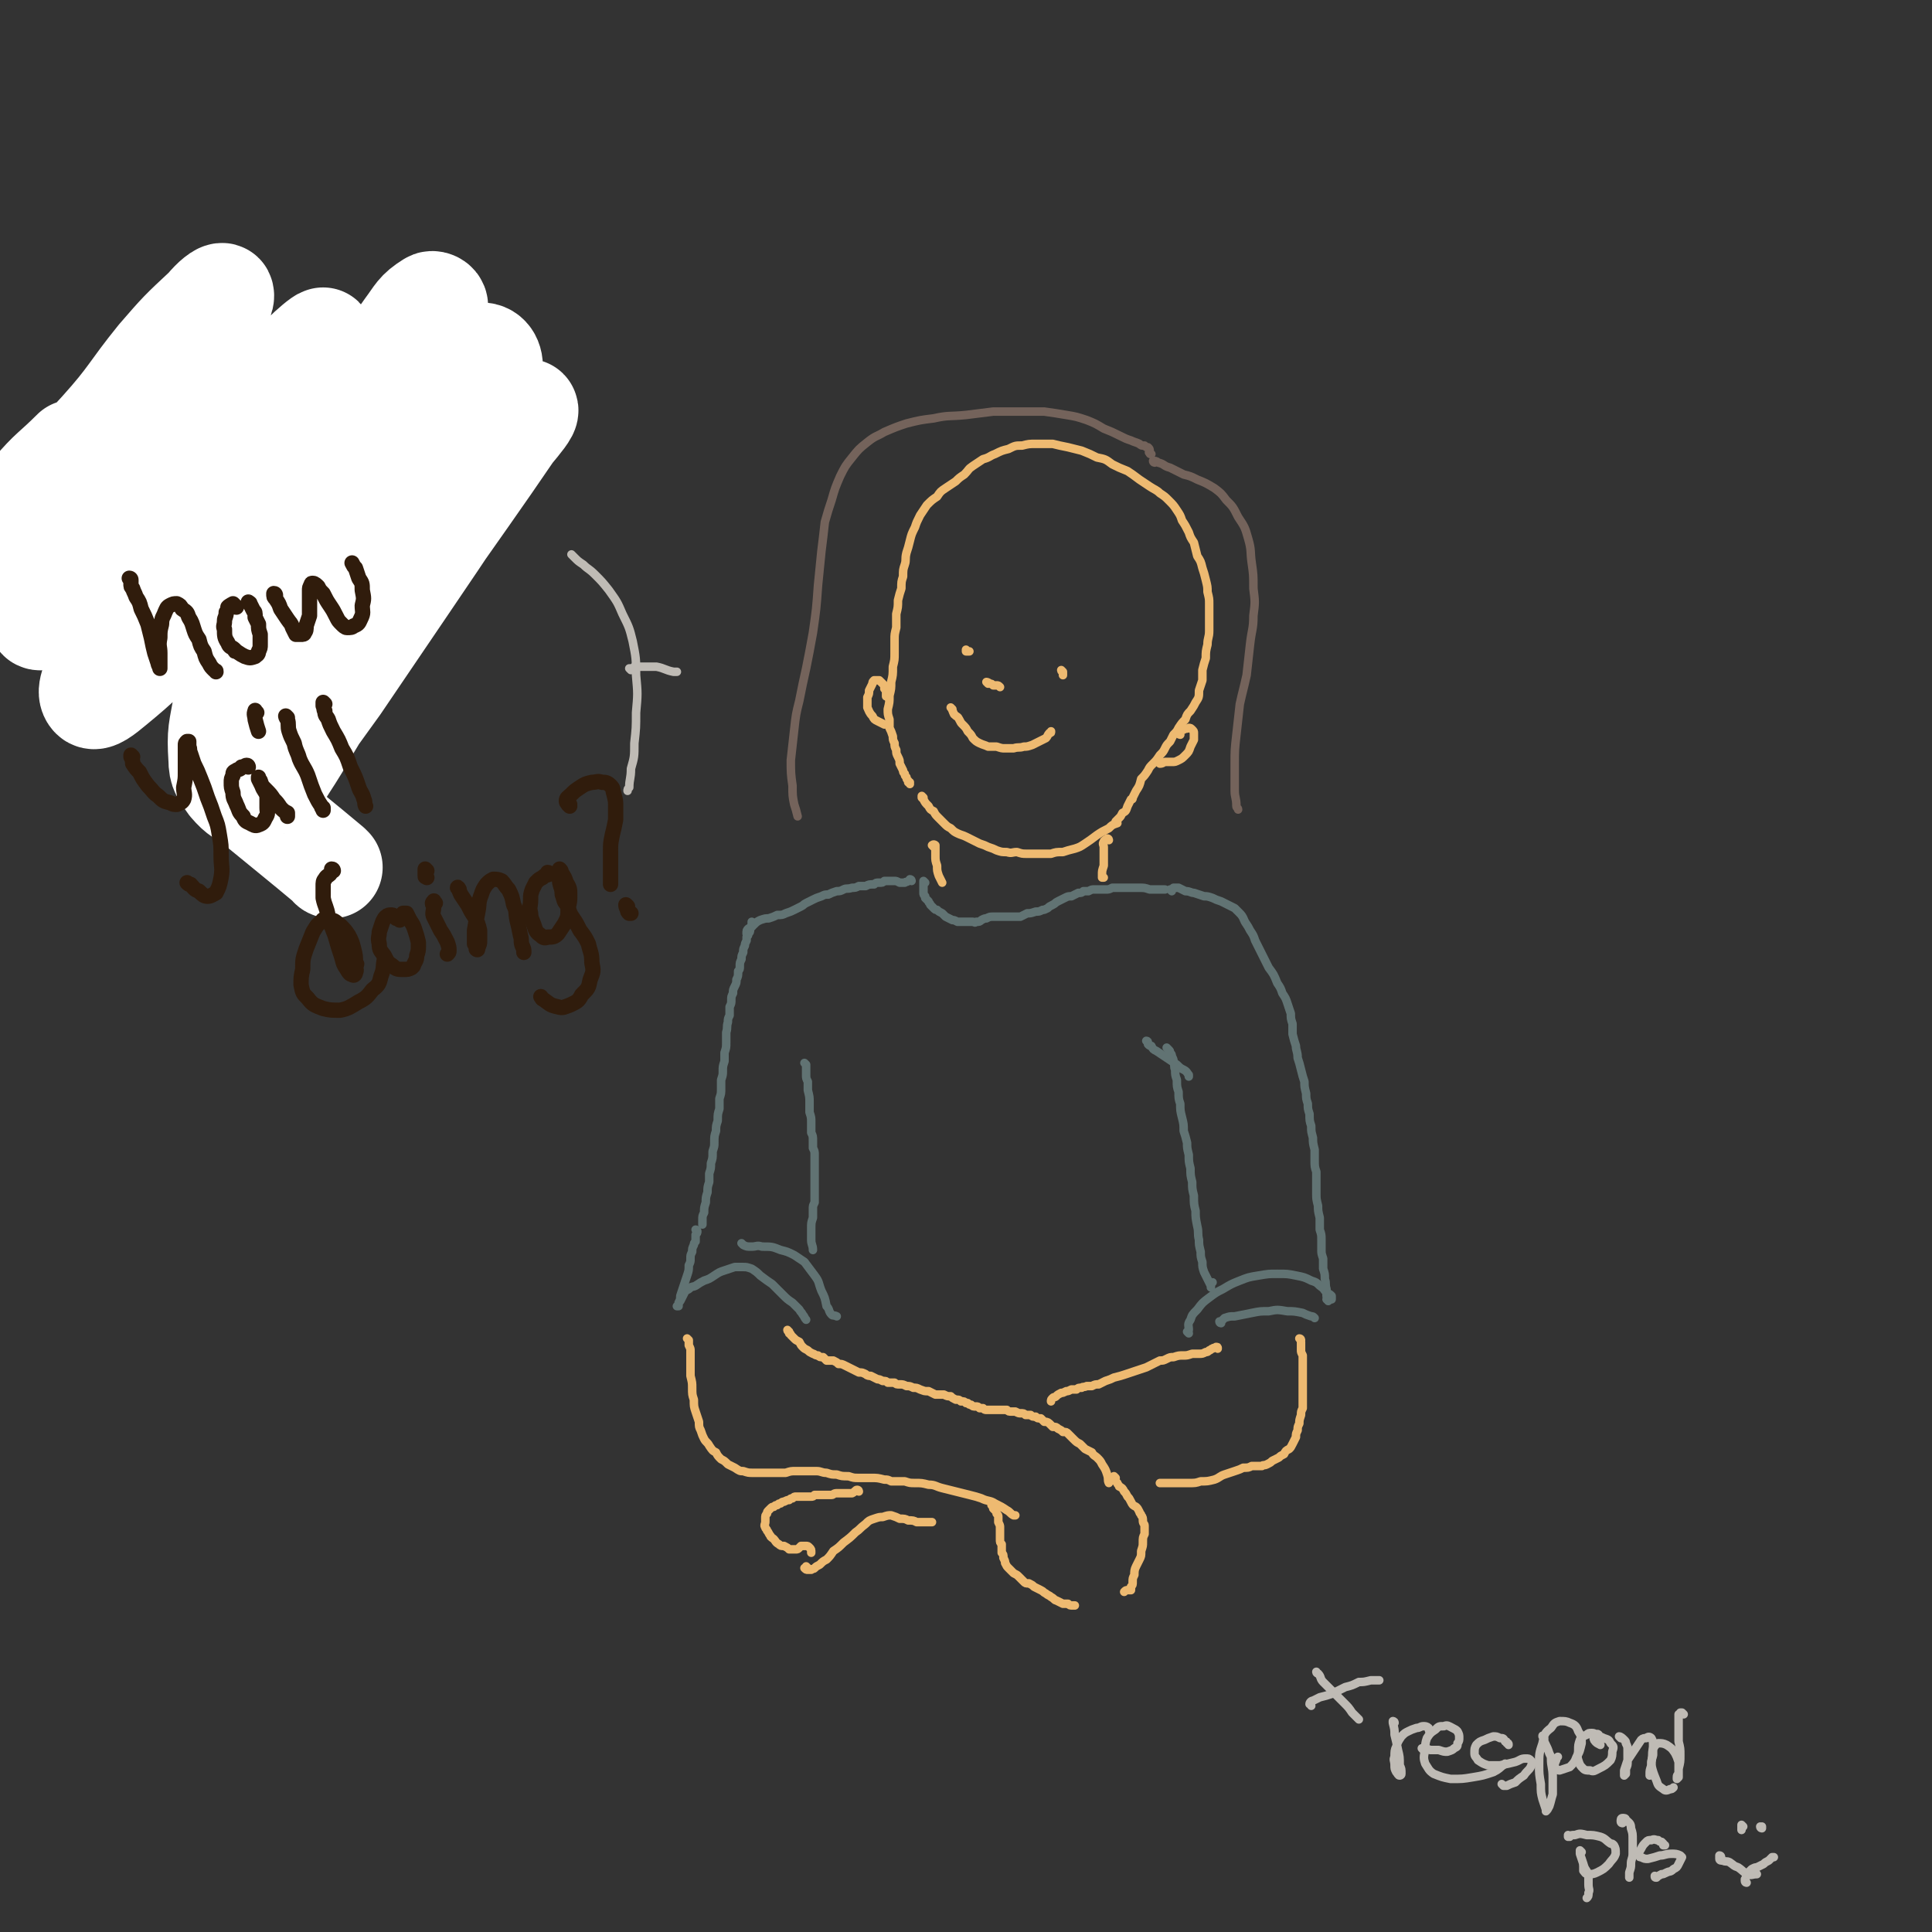 <svg viewBox='0 0 1136 1136' version='1.1' xmlns='http://www.w3.org/2000/svg' xmlns:xlink='http://www.w3.org/1999/xlink'><rect x="0" y="0" width="1136" height="1136" fill="#333333" stroke="none"/><g fill='none' stroke='#617373' stroke-width='5' stroke-linecap='round' stroke-linejoin='round'><path d='M544,519c0,0 -1,-1 -1,-1 0,0 0,1 0,1 0,1 0,1 0,1 0,1 0,1 0,1 0,1 0,1 0,2 0,1 0,1 0,2 0,1 0,1 1,2 0,1 0,1 0,1 1,1 1,1 2,2 0,1 1,1 1,2 1,1 1,1 2,2 1,1 1,1 2,1 1,1 1,1 3,2 1,1 1,1 2,2 2,1 2,1 4,2 1,0 1,0 3,1 2,0 2,0 3,0 2,0 2,0 3,0 1,0 1,0 3,0 1,0 1,1 2,0 2,0 2,0 3,-1 2,-1 2,-1 3,-1 2,-1 2,-1 4,-1 1,0 1,0 3,0 2,0 2,0 4,0 2,0 2,0 4,0 2,0 2,0 5,0 2,-1 2,-1 4,-2 2,0 2,0 5,-1 2,0 2,0 4,-1 1,0 1,0 3,-1 1,-1 1,-1 3,-2 2,-1 1,-1 3,-2 2,-1 2,-1 4,-2 2,-1 2,-1 4,-1 2,-1 2,-1 4,-2 2,0 2,0 3,-1 2,0 2,0 3,0 2,-1 2,-1 3,-1 2,0 2,0 3,0 2,0 2,0 4,0 2,0 2,0 4,-1 2,0 2,0 5,0 3,0 3,0 6,0 2,0 2,0 5,0 3,0 3,0 6,1 3,0 3,0 6,0 2,0 2,0 3,0 '/><path d='M536,518c0,0 0,-1 -1,-1 0,0 0,1 -1,1 -1,1 -1,0 -2,1 -1,0 -1,0 -2,0 -1,0 -1,0 -1,0 -2,-1 -2,-1 -3,-1 -1,0 -1,0 -2,0 -2,0 -2,0 -4,0 -1,1 -1,1 -3,1 -2,0 -2,0 -3,1 -3,0 -3,0 -5,1 -2,0 -2,0 -4,0 -2,1 -2,1 -4,1 -3,1 -3,0 -5,1 -2,1 -2,1 -4,1 -3,1 -3,1 -5,2 -2,0 -2,0 -4,1 -3,1 -3,1 -5,2 -2,1 -2,1 -4,2 -2,1 -1,1 -3,2 -2,1 -2,1 -4,2 -2,1 -2,1 -5,2 -2,1 -2,1 -5,1 -2,1 -2,1 -5,2 -2,0 -2,0 -5,1 -2,1 -2,1 -4,3 -1,1 -1,1 -3,2 -1,1 -1,1 -1,3 '/><path d='M443,543c0,0 -1,-1 -1,-1 0,0 0,0 0,1 0,0 0,0 0,0 0,1 0,1 0,2 -1,1 -1,1 -1,2 0,1 0,1 -1,2 0,1 0,1 -1,2 0,1 0,1 0,2 -1,2 -1,2 -1,3 -1,2 -1,2 -1,4 -1,2 -1,2 -1,4 -1,2 -1,2 -1,4 0,2 0,2 -1,3 0,3 0,3 -1,5 0,2 0,2 -1,4 -1,2 -1,2 -1,4 -1,2 -1,2 -1,4 0,2 0,2 -1,4 0,2 0,2 0,5 -1,2 -1,2 -1,4 -1,3 0,3 -1,6 0,3 0,3 0,6 0,3 0,3 -1,6 0,2 0,2 0,5 -1,3 -1,3 -1,6 0,2 0,2 -1,5 0,2 0,2 0,5 0,3 0,3 -1,6 0,3 0,3 0,6 -1,3 -1,3 -1,7 -1,3 -1,3 -1,6 -1,3 -1,3 -1,7 0,2 0,2 -1,5 0,0 0,0 0,1 0,3 0,3 -1,6 0,3 0,3 -1,6 0,3 0,3 0,5 -1,3 -1,3 -1,6 -1,3 -1,3 -1,6 -1,3 -1,3 -1,6 -1,2 -1,2 -1,4 0,2 0,2 0,3 '/><path d='M410,724c0,0 0,-1 -1,-1 0,0 1,1 1,1 0,1 0,1 -1,2 0,1 0,1 0,1 0,2 0,2 0,3 -1,1 -1,1 -1,2 -1,2 -1,2 -1,4 -1,2 -1,2 -1,4 0,2 0,2 -1,4 0,3 0,3 -1,6 -1,3 -1,3 -2,6 -1,3 -1,3 -2,6 0,2 0,2 -1,4 0,1 0,1 0,1 0,1 -1,1 -1,1 0,0 1,0 1,0 0,-2 0,-2 1,-3 1,-2 1,-2 2,-4 1,-2 1,-2 3,-3 2,-2 2,-1 4,-2 3,-2 3,-2 5,-3 3,-1 3,-1 6,-3 3,-2 3,-2 6,-3 3,-1 3,-1 6,-2 2,0 2,0 5,0 2,0 2,0 5,1 3,2 3,2 5,4 4,3 4,3 7,5 3,3 3,3 6,6 3,3 3,3 6,5 2,2 2,2 4,4 1,2 1,1 2,3 1,1 1,2 2,3 0,0 0,0 0,0 0,0 0,0 0,0 '/><path d='M437,732c0,0 -1,-1 -1,-1 0,0 1,1 1,1 2,1 2,1 5,1 3,0 3,-1 6,0 6,0 6,0 11,2 4,1 4,1 8,3 3,2 3,2 6,4 3,4 3,4 6,8 3,4 2,4 4,9 2,4 2,4 3,9 2,2 1,3 3,5 1,1 1,0 3,1 '/><path d='M689,524c0,0 0,0 -1,-1 0,0 1,0 1,0 0,0 0,0 1,-1 0,0 0,0 1,0 1,0 1,0 2,0 2,1 2,1 4,2 3,0 3,1 5,1 3,1 3,1 6,2 2,0 2,0 5,1 2,1 2,1 5,2 2,1 2,1 4,2 2,1 2,1 4,2 2,2 2,2 3,3 2,2 2,3 3,5 2,3 2,3 3,5 2,3 2,3 3,6 2,4 2,4 4,8 2,4 2,4 4,8 3,4 3,4 5,9 2,3 2,3 3,6 2,3 2,3 3,6 1,3 1,3 2,6 0,3 0,3 1,6 0,3 0,3 0,6 1,4 1,4 2,7 0,3 1,3 1,7 1,3 1,3 2,7 1,4 1,4 2,7 0,3 0,3 1,7 0,3 0,3 1,6 0,3 0,3 1,6 0,4 0,4 1,7 0,4 0,3 1,7 0,3 0,3 1,7 0,3 0,3 0,6 0,4 0,4 1,7 0,3 0,3 0,7 0,3 0,3 0,6 0,3 0,3 1,7 0,3 0,3 1,7 0,4 0,4 0,7 1,3 1,3 1,6 0,3 0,3 0,6 0,2 0,2 1,5 0,3 0,3 0,6 1,3 1,3 1,6 1,3 0,3 1,6 0,2 0,2 0,4 1,1 1,1 1,2 0,1 0,1 0,1 '/><path d='M699,784c0,0 -1,-1 -1,-1 0,0 1,0 1,-1 0,-3 -1,-3 1,-6 1,-3 1,-3 4,-6 3,-4 3,-4 7,-7 4,-3 4,-3 8,-5 5,-3 5,-3 10,-5 5,-2 5,-2 11,-3 6,-1 6,-1 11,-1 6,0 6,0 11,1 5,1 5,1 9,3 3,1 3,1 5,3 3,2 2,2 4,4 2,1 2,1 3,2 0,1 0,1 0,1 0,1 0,1 0,1 -1,0 -1,0 -2,0 -1,0 -1,0 -1,0 '/><path d='M718,778c0,0 -1,0 -1,-1 0,0 0,0 1,0 1,-1 1,-1 2,-2 3,-1 3,-1 6,-1 5,-1 5,-1 10,-2 5,-1 5,-1 10,-1 5,-1 5,-1 11,0 4,0 4,0 9,1 2,1 2,1 5,2 1,0 1,0 2,1 1,0 1,0 0,0 0,0 0,0 0,0 '/><path d='M474,626c0,0 -1,-1 -1,-1 0,0 1,1 1,1 0,1 0,1 0,2 0,2 0,2 0,4 0,2 0,2 1,4 0,3 0,3 0,5 1,4 1,4 1,7 0,3 0,3 0,6 1,3 1,3 1,6 0,3 0,3 0,6 1,2 1,2 1,5 0,2 0,2 0,4 1,2 1,2 1,4 0,3 0,3 0,6 0,2 0,2 0,4 0,2 0,2 0,4 0,2 0,2 0,3 0,2 0,2 0,3 0,1 0,1 0,2 0,1 0,1 0,3 0,1 0,1 0,3 -1,2 -1,2 -1,4 0,3 0,3 0,5 -1,3 -1,3 -1,6 0,4 0,4 0,7 0,3 1,3 1,6 '/><path d='M687,617c0,0 -1,-1 -1,-1 0,0 1,1 1,1 1,1 1,1 1,2 1,1 1,1 1,2 1,2 1,2 1,3 1,3 0,3 1,5 0,3 0,3 1,6 0,4 0,4 1,7 0,4 0,4 1,7 0,4 0,4 1,8 1,4 1,4 1,8 1,3 1,3 2,7 0,3 0,3 1,7 0,4 0,4 1,8 0,4 0,4 1,8 0,4 0,4 1,8 0,5 0,5 1,9 0,4 0,4 1,9 1,4 0,4 1,8 0,3 0,3 1,7 0,3 0,3 1,6 0,3 0,3 1,6 1,2 1,2 2,4 1,2 1,2 2,4 0,0 0,0 0,1 0,0 0,0 0,0 0,-2 0,-2 1,-3 '/><path d='M675,613c0,0 0,-1 -1,-1 0,0 1,1 1,1 0,0 0,1 0,1 1,1 1,1 2,1 1,2 1,2 3,3 3,2 3,2 6,4 3,2 3,2 6,4 2,2 2,2 4,3 2,1 2,2 3,3 0,0 0,0 0,1 '/></g>
<g fill='none' stroke='#EEBA71' stroke-width='5' stroke-linecap='round' stroke-linejoin='round'><path d='M405,788c0,0 -1,-1 -1,-1 0,0 1,1 1,1 0,1 0,1 0,3 1,2 1,2 1,3 0,2 0,2 0,5 0,2 0,2 0,5 0,2 0,2 0,5 1,4 1,4 1,7 0,4 0,4 1,7 0,4 0,4 1,7 1,3 1,3 2,6 0,3 0,3 1,5 1,3 1,3 2,5 1,2 2,2 3,4 2,3 2,3 4,4 1,2 1,2 3,4 2,1 2,1 4,3 2,1 2,1 4,2 3,2 3,2 5,2 3,1 3,1 6,1 3,0 3,0 6,0 3,0 3,0 6,0 4,0 4,0 7,0 3,-1 3,-1 6,-1 3,0 3,0 6,0 3,0 3,0 6,0 3,0 3,1 6,1 3,1 3,1 6,1 3,1 3,1 7,1 3,1 3,1 6,1 4,0 4,0 7,0 4,0 4,0 8,1 2,0 2,0 4,1 1,0 1,0 2,0 2,0 2,0 4,0 1,0 1,0 2,0 3,1 3,1 6,1 4,0 4,0 8,1 4,0 4,1 8,2 4,1 4,1 8,2 4,1 4,1 8,2 4,1 4,1 7,2 4,2 5,1 8,3 4,2 4,2 7,4 2,1 2,2 4,3 0,0 0,0 1,0 '/><path d='M464,783c-1,0 -1,-1 -1,-1 0,0 0,0 0,0 1,1 1,1 1,2 1,0 1,1 1,1 1,1 1,1 2,2 1,1 1,1 3,2 1,2 1,2 2,3 1,1 1,1 3,2 1,1 1,1 3,2 1,0 1,1 3,1 1,1 1,1 3,1 1,1 1,1 2,2 2,0 2,0 4,0 2,1 2,1 3,2 2,0 2,0 4,1 2,1 2,1 4,2 2,1 2,1 4,2 2,0 2,0 4,1 1,1 2,1 3,1 2,1 2,1 4,2 1,0 1,0 3,1 2,0 2,0 3,1 2,0 2,0 4,0 1,1 1,1 3,1 2,0 2,0 4,1 2,0 2,0 4,1 2,0 2,0 4,1 3,1 2,1 5,1 2,1 2,1 4,2 3,0 3,0 5,0 2,1 2,1 4,1 1,1 1,1 3,2 2,0 2,0 3,1 2,0 2,0 3,1 0,0 0,0 1,0 1,1 1,1 2,1 1,1 1,1 3,1 1,0 1,0 2,1 1,0 1,0 2,0 1,1 1,1 2,1 2,0 2,0 3,0 2,0 2,0 3,0 2,0 2,0 3,0 2,0 2,0 3,0 1,1 1,1 3,1 1,0 1,0 2,0 2,1 2,1 3,1 2,0 2,0 3,1 2,0 2,0 3,0 1,1 1,1 3,1 1,1 1,1 3,1 1,1 1,1 2,2 1,0 2,0 3,1 1,1 1,1 2,2 2,0 2,0 3,1 2,1 2,1 3,2 2,0 2,0 3,1 2,2 2,2 3,3 2,2 2,2 4,3 1,1 1,1 3,3 2,1 2,1 4,2 1,2 2,2 3,3 2,2 2,2 3,4 2,3 2,3 3,6 1,3 0,3 1,5 '/><path d='M584,886c0,0 -1,-1 -1,-1 0,0 0,0 1,1 0,0 0,0 0,1 1,1 1,1 1,1 1,1 1,1 1,2 1,1 1,1 1,2 0,1 0,1 0,2 0,1 0,1 0,1 1,2 1,2 1,3 0,2 0,2 0,4 0,1 0,1 0,3 0,2 0,2 1,3 0,3 0,3 0,5 1,1 1,1 1,3 1,2 1,2 1,3 1,2 1,2 2,3 2,2 2,2 3,3 2,1 2,1 3,2 1,1 1,1 3,3 1,1 1,1 3,1 2,1 2,1 3,2 2,1 2,1 4,2 2,1 1,1 3,2 1,1 2,1 3,2 2,1 2,2 3,2 2,1 2,1 4,2 1,0 1,0 3,0 1,1 1,1 3,1 0,0 0,0 1,0 '/><path d='M656,869c0,0 -1,-1 -1,-1 0,0 0,0 0,0 0,1 0,1 0,1 0,0 0,1 0,1 1,1 1,1 2,2 0,1 1,1 1,2 2,1 2,1 3,3 1,1 1,1 2,3 1,1 1,1 2,3 1,2 1,2 3,3 1,1 1,1 2,3 0,1 1,1 1,2 1,1 1,2 1,3 0,2 1,2 1,3 0,3 0,3 0,5 -1,2 -1,2 -1,5 0,2 0,2 -1,5 0,3 0,3 -1,5 -1,2 -1,2 -2,4 -1,2 -1,3 -1,5 -1,2 -1,2 -1,4 0,2 0,2 -1,3 0,1 0,1 0,2 -1,0 -1,0 -1,0 -1,0 -1,0 -1,0 -1,0 -1,0 -2,1 '/><path d='M765,788c0,0 0,-1 -1,-1 0,0 1,1 1,2 0,1 0,1 0,2 0,1 0,1 0,3 0,1 0,1 1,3 0,2 0,2 0,4 0,1 0,1 0,3 0,2 0,2 0,5 0,2 0,2 0,4 0,2 0,2 0,4 0,2 0,2 0,4 0,2 0,2 0,4 0,1 0,1 0,3 -1,2 -1,2 -1,4 -1,3 -1,3 -1,5 -1,2 -1,2 -1,4 -1,2 -1,2 -1,4 -1,2 -1,2 -2,4 -1,2 -1,2 -2,3 -2,1 -2,1 -3,3 -2,1 -2,1 -3,2 -2,1 -2,1 -4,2 -1,1 -1,1 -3,2 -2,1 -2,0 -3,1 -1,0 -1,0 -1,0 -3,0 -3,0 -5,0 -2,1 -2,1 -5,1 -2,1 -2,1 -5,2 -3,1 -3,1 -6,2 -3,1 -3,2 -6,3 -4,1 -4,1 -8,1 -3,1 -3,1 -7,1 -4,0 -4,0 -7,0 -4,0 -4,0 -8,0 -1,0 -1,0 -2,0 '/><path d='M716,793c0,-1 0,-1 -1,-1 0,0 0,0 0,0 -1,1 -1,0 -2,1 -1,0 -1,1 -2,1 -1,1 -1,1 -2,1 -2,1 -2,1 -4,1 -2,0 -2,0 -4,0 -3,1 -3,1 -5,1 -3,0 -3,0 -6,1 -2,0 -2,0 -4,1 -2,1 -2,1 -4,1 -2,1 -2,1 -4,2 -2,1 -2,1 -4,2 -3,1 -3,1 -6,2 -3,1 -3,1 -6,2 -3,1 -3,1 -7,2 -2,1 -2,1 -5,2 -2,1 -2,1 -4,2 -2,0 -2,0 -4,1 -2,0 -2,0 -3,0 -2,1 -2,0 -3,1 -2,0 -2,0 -3,1 -1,0 -1,0 -3,0 -2,1 -2,1 -3,1 -2,1 -2,1 -3,1 -2,1 -2,1 -3,2 -1,1 -1,0 -2,1 -1,1 -1,1 -1,2 '/><path d='M505,877c0,0 0,-1 -1,-1 -1,0 -1,1 -3,2 0,0 0,0 0,0 -2,0 -2,0 -3,0 -1,0 -1,0 -3,0 -2,0 -2,0 -3,0 -2,0 -2,1 -3,1 -2,0 -2,0 -4,0 -2,0 -2,0 -3,0 -2,0 -2,0 -3,0 -1,1 -1,1 -2,1 -2,0 -2,0 -3,0 -2,0 -2,0 -3,0 -1,0 -1,0 -3,0 -1,0 -1,0 -2,1 -1,0 -1,0 -2,1 -1,0 -1,0 -3,1 -1,0 -1,0 -2,1 -1,0 -1,0 -2,1 -1,0 -1,0 -2,1 -1,0 -1,0 -2,1 0,0 0,0 -1,1 -1,1 -1,1 -1,2 -1,1 -1,1 -1,3 0,1 0,1 0,2 0,1 -1,2 0,3 0,1 1,1 1,2 1,1 1,2 2,3 0,1 1,1 2,2 1,1 1,2 3,3 1,1 1,1 3,1 2,1 2,1 3,2 1,0 1,0 2,0 1,0 1,0 2,0 1,0 1,0 2,-1 0,0 0,0 1,-1 2,0 2,0 3,0 1,0 1,0 2,1 1,1 1,1 1,3 '/><path d='M475,922c0,0 -1,-1 -1,-1 0,0 0,0 0,1 0,0 -1,0 -1,0 1,1 1,1 2,1 1,0 1,0 2,0 1,-1 1,0 2,-1 1,-1 1,-1 3,-2 2,-2 2,-2 4,-3 2,-2 2,-2 4,-5 3,-2 3,-2 6,-5 4,-3 4,-3 7,-6 3,-2 2,-2 6,-5 2,-2 2,-2 5,-3 3,-1 3,-1 5,-1 3,-1 3,-1 5,-1 3,1 3,1 5,2 3,0 3,0 5,1 3,0 3,0 5,1 3,0 3,0 6,0 1,0 1,0 3,0 '/><path d='M549,498c0,0 -1,-1 -1,-1 0,0 1,-1 2,0 0,0 0,1 0,1 0,3 0,3 0,5 0,3 0,3 1,6 0,3 0,3 1,6 1,2 1,2 2,4 '/><path d='M652,494c0,0 0,-1 -1,-1 -1,1 -2,1 -2,2 -1,1 0,2 0,3 0,3 0,3 0,5 0,3 0,3 0,6 -1,3 -1,3 -1,5 0,1 0,1 0,2 0,0 0,0 1,0 '/><path d='M543,469c0,0 -1,-1 -1,-1 0,0 0,1 0,1 1,1 1,1 1,1 1,2 1,2 3,4 1,2 1,2 3,3 1,2 1,2 3,4 1,1 1,1 3,3 2,2 2,2 4,3 2,2 2,2 4,3 2,1 3,1 5,2 2,1 2,1 4,2 2,1 2,1 4,2 3,1 3,1 5,2 3,1 3,1 5,2 3,1 3,1 6,1 3,1 3,0 6,0 3,1 3,1 6,1 3,0 3,0 7,0 3,0 3,0 7,0 3,-1 3,-1 7,-1 3,-1 3,-1 7,-2 3,-1 3,-1 6,-3 3,-2 3,-2 7,-5 3,-2 3,-2 7,-4 2,-2 2,-2 5,-3 '/><path d='M535,461c0,0 0,-1 -1,-1 0,0 1,0 1,0 -1,0 -1,-1 -1,-1 -1,-1 -1,-1 -1,-2 -1,-1 -1,-1 -1,-2 -1,-1 -1,-1 -1,-2 -1,-2 -1,-2 -2,-4 0,-2 0,-2 -1,-4 -1,-2 -1,-2 -1,-4 -1,-2 -1,-2 -1,-4 -1,-2 -1,-2 -1,-4 -1,-3 -1,-3 -2,-5 0,-3 0,-2 0,-5 -1,-3 -1,-3 -1,-6 1,-4 1,-4 1,-8 1,-4 1,-4 1,-8 1,-4 1,-4 1,-9 1,-4 1,-4 1,-8 0,-4 0,-4 0,-8 0,-3 0,-3 1,-7 0,-4 0,-4 0,-8 1,-4 1,-4 1,-8 1,-4 1,-4 2,-7 0,-4 0,-4 1,-7 0,-4 0,-4 1,-7 1,-3 0,-3 1,-7 1,-3 1,-3 2,-7 1,-4 1,-4 3,-8 1,-3 1,-3 3,-7 2,-3 2,-3 4,-6 3,-3 3,-3 6,-5 2,-3 2,-3 5,-5 3,-2 3,-2 6,-4 2,-2 2,-2 5,-4 3,-3 2,-3 5,-5 3,-2 3,-2 6,-4 4,-1 4,-2 7,-3 4,-2 4,-2 8,-3 4,-2 4,-2 8,-2 4,-1 4,-1 8,-1 5,0 5,0 10,0 4,1 4,1 9,2 4,1 4,1 8,2 5,2 5,2 9,4 5,1 5,1 9,4 4,2 4,2 9,4 3,2 3,2 7,5 3,2 3,2 6,4 3,2 4,2 6,4 3,2 3,2 5,4 3,3 3,3 5,6 2,3 2,3 3,6 2,3 2,3 4,7 1,3 1,3 3,6 1,4 1,4 2,8 2,3 2,3 3,7 1,3 1,3 2,7 1,4 1,4 1,7 1,4 1,4 1,7 0,4 0,4 0,8 0,4 0,4 0,8 0,4 -1,4 -1,8 -1,4 -1,4 -1,8 -1,3 -1,3 -2,7 0,3 0,3 0,6 -1,3 -1,3 -2,6 0,4 0,4 -2,7 -1,2 -1,2 -3,5 -2,2 -2,2 -3,5 -2,2 -2,2 -4,5 -1,2 -1,2 -3,4 -1,2 -1,2 -2,4 -2,2 -2,2 -3,4 -1,2 -1,2 -3,4 -2,3 -2,3 -4,5 -2,2 -2,2 -3,4 -2,3 -2,3 -4,5 -1,4 -1,4 -3,7 -1,2 -1,2 -2,4 0,1 0,1 -1,1 -1,2 -1,2 -2,4 -1,3 -1,3 -3,4 -1,2 -1,2 -2,3 -1,1 -1,1 -2,2 0,0 0,0 0,0 '/><path d='M694,432c0,0 -1,0 -1,-1 0,0 0,0 1,-1 1,0 1,-1 2,-1 1,-1 1,0 3,-1 1,0 1,0 2,1 1,1 1,1 1,2 0,2 0,2 0,4 -1,2 -1,2 -2,4 -1,3 -1,3 -3,5 -2,2 -2,2 -4,3 -2,1 -2,1 -4,1 -2,0 -2,0 -4,0 -1,0 -1,1 -3,1 '/><path d='M522,410c0,0 -1,-1 -1,-1 0,0 0,1 0,0 0,0 0,0 0,-1 0,-1 0,-1 0,-2 0,-1 0,-1 -1,-1 0,-1 0,-1 0,-2 -1,-1 -1,-1 -2,-2 0,0 0,0 -1,-1 -1,0 -1,0 -2,0 0,0 0,0 -1,0 -1,1 -1,1 -1,2 -1,2 -1,2 -2,4 0,2 0,2 -1,4 0,3 0,3 0,6 1,2 1,3 3,5 1,2 1,2 3,3 2,1 2,1 4,2 '/><path d='M569,383c0,0 -1,-1 -1,-1 0,0 0,0 0,1 0,0 0,0 0,0 1,0 1,0 1,0 1,0 1,0 1,0 '/><path d='M625,395c0,0 -1,-1 -1,-1 0,0 0,1 1,1 0,1 0,1 0,1 0,0 0,0 0,0 0,0 0,0 0,0 0,1 0,1 0,1 '/><path d='M581,402c0,0 -1,-1 -1,-1 0,0 1,0 2,1 1,0 1,0 2,1 1,0 1,0 2,0 1,0 1,0 2,1 0,0 0,0 0,0 '/><path d='M560,417c0,0 -1,-1 -1,-1 1,1 1,2 2,4 2,2 2,1 3,3 1,2 1,2 2,3 2,2 2,2 3,4 2,2 2,2 3,4 2,2 2,2 4,3 2,1 3,1 5,2 2,0 2,0 5,0 3,1 3,1 5,1 3,0 3,0 5,0 3,-1 3,0 6,-1 2,0 2,0 5,-1 2,-1 2,-1 4,-2 2,-1 2,-1 4,-2 1,-1 1,-2 2,-3 1,0 1,0 1,-1 '/></g>
<g fill='none' stroke='#74635B' stroke-width='5' stroke-linecap='round' stroke-linejoin='round'><path d='M679,272c0,0 -1,0 -1,-1 1,0 2,0 3,1 4,1 3,2 7,3 4,2 4,2 8,4 4,1 4,1 8,3 5,2 5,2 10,5 4,3 4,3 7,7 4,4 4,4 7,10 4,6 4,6 6,13 2,7 1,7 2,14 1,7 1,7 1,15 1,8 1,8 0,16 0,8 -1,8 -2,17 -1,9 -1,9 -2,18 -2,9 -2,8 -4,17 -1,9 -1,9 -2,18 -1,9 -1,9 -1,17 0,8 0,8 0,16 0,4 1,4 1,9 0,1 1,1 1,2 '/><path d='M677,267c-1,0 -1,0 -1,-1 -1,0 0,0 0,-1 0,-1 0,-1 -1,-2 -1,0 -1,0 -2,-1 -2,0 -2,0 -3,-1 -2,-1 -3,-1 -5,-2 -3,-1 -3,-1 -7,-3 -4,-2 -4,-2 -9,-4 -5,-3 -5,-3 -10,-5 -6,-2 -6,-2 -12,-3 -6,-1 -6,-1 -13,-2 -7,0 -7,0 -14,0 -8,0 -8,0 -16,0 -8,1 -8,1 -16,2 -10,1 -10,0 -19,2 -8,1 -8,1 -16,3 -6,2 -6,2 -13,5 -5,3 -5,2 -10,6 -5,4 -5,4 -9,9 -4,5 -4,5 -7,11 -3,7 -3,7 -5,14 -2,6 -2,6 -4,13 -1,9 -1,9 -2,17 -1,10 -1,10 -2,20 -1,14 -1,14 -3,28 -2,11 -2,11 -4,21 -2,9 -2,9 -4,19 -2,8 -2,8 -3,17 -1,9 -1,9 -2,18 0,7 0,8 1,15 0,6 0,6 1,11 1,3 1,3 2,7 '/><path d='M68,255c0,0 -1,0 -1,-1 0,0 1,1 1,1 0,0 0,0 0,0 0,1 0,1 0,1 1,3 1,2 2,5 1,4 1,4 3,8 2,5 2,5 3,11 2,5 2,5 3,10 1,5 1,5 2,9 1,3 0,3 1,6 0,0 1,0 1,0 '/><path d='M79,278c0,0 0,0 -1,-1 0,0 1,1 1,1 0,-1 -1,-1 0,-2 0,-2 0,-2 1,-3 0,-1 0,-2 1,-2 2,-1 2,-1 4,-2 2,0 2,0 4,1 3,2 3,2 5,5 2,3 2,3 3,6 1,3 1,3 2,7 1,3 1,3 2,6 0,1 0,1 1,3 0,1 0,1 0,1 '/><path d='M107,271c0,0 -1,-1 -1,-1 0,0 0,0 0,1 0,0 0,0 0,1 0,2 1,2 1,4 1,3 1,3 2,6 1,4 1,4 3,8 0,2 0,2 1,4 0,1 0,1 1,1 '/><path d='M106,270c0,0 -1,0 -1,-1 0,0 1,1 1,1 -1,-2 -1,-3 -2,-5 0,-2 0,-2 0,-4 0,-1 -1,-1 0,-3 0,0 0,0 1,-1 0,0 1,0 1,0 '/><path d='M121,350c0,0 -1,-1 -1,-1 0,0 0,1 0,3 2,3 2,3 3,7 2,4 2,4 4,8 2,4 2,4 3,8 2,4 2,5 3,9 1,3 1,3 1,6 1,2 1,2 0,3 0,0 0,0 -1,0 '/><path d='M116,334c0,0 -1,0 -1,-1 0,0 1,-1 1,-1 2,-2 2,-2 4,-4 2,-1 2,-2 4,-2 3,-1 3,-1 6,0 4,1 4,1 6,4 3,3 3,3 5,6 1,3 1,4 1,7 0,4 -1,4 -2,7 -1,3 -2,3 -4,5 -2,2 -2,2 -5,3 -2,1 -2,1 -4,0 0,0 0,0 0,-1 '/><path d='M150,361c0,0 -1,-2 -1,-1 0,0 0,1 0,2 0,3 -1,3 0,7 0,4 0,4 0,7 1,3 1,3 3,5 0,2 0,2 1,3 0,0 1,0 1,0 '/><path d='M148,347c0,0 -1,-1 -1,-1 0,0 1,1 1,1 -1,0 -1,-1 -1,-1 0,0 -1,0 -1,0 1,0 1,0 1,0 1,0 1,0 2,1 '/><path d='M175,356c0,0 0,0 -1,-1 0,0 1,-1 0,-1 0,-1 -1,-1 -1,-2 -1,-1 -1,-1 -2,-2 -1,-1 0,-1 -1,-2 -1,-1 -1,-2 -2,-2 -1,0 -1,0 -2,1 -1,1 -1,1 -1,3 -1,3 -1,3 -1,6 0,4 0,4 1,8 0,3 0,3 2,7 1,3 1,3 3,5 2,3 2,3 5,4 2,1 3,2 5,1 3,0 3,-1 5,-2 '/><path d='M186,343c0,0 -1,-1 -1,-1 -1,0 0,1 0,2 -1,1 -1,1 -2,3 -1,1 -1,1 0,3 0,3 1,3 2,6 1,2 1,2 3,5 0,1 0,1 1,2 1,2 1,2 3,5 1,1 2,1 3,2 1,0 1,1 1,0 1,-1 1,-1 1,-2 0,-2 0,-2 0,-4 0,-3 0,-3 0,-6 0,-2 0,-2 0,-5 0,-2 -1,-2 -1,-3 0,-1 0,-1 1,-1 0,1 0,1 1,2 1,2 1,2 3,4 1,3 1,3 3,6 2,2 2,2 4,5 2,2 2,2 5,3 1,1 1,1 2,1 '/><path d='M217,348c0,-1 -1,-2 -1,-1 1,0 1,1 2,3 2,1 2,1 3,1 2,0 3,0 4,-1 3,-1 3,-1 4,-3 2,-3 2,-3 3,-6 0,-2 0,-2 0,-5 0,-2 0,-3 -2,-4 -1,-2 -1,-2 -3,-2 -3,-1 -3,-1 -5,-1 -2,1 -3,1 -4,3 -2,2 -2,2 -3,5 0,3 0,3 0,6 0,3 1,3 2,5 0,1 0,1 0,2 2,3 2,3 4,6 2,2 2,2 4,4 2,1 3,1 5,0 3,-2 3,-2 5,-5 3,-2 2,-3 4,-5 '/><path d='M237,296c0,0 -1,-1 -1,-1 0,0 1,0 1,0 0,3 -1,3 -1,6 0,3 1,3 2,7 1,5 2,5 4,11 2,7 2,7 5,13 2,6 2,6 5,11 3,4 3,4 5,8 2,1 2,1 3,3 1,0 1,0 1,0 '/><path d='M249,278c0,0 -1,0 -1,-1 0,0 0,1 0,1 0,0 0,0 -1,0 0,-1 0,-1 0,-1 0,0 0,0 0,0 0,0 0,0 0,0 0,0 0,0 1,0 0,0 0,0 0,0 1,-1 1,-1 1,-1 0,0 0,0 0,0 '/><path d='M245,282c0,0 -1,-1 -1,-1 0,0 0,0 0,0 0,0 0,0 1,0 1,0 1,0 2,0 2,0 2,0 5,0 2,0 2,0 5,0 3,0 3,0 6,-1 2,0 2,0 4,-1 1,-1 1,-1 2,-1 0,0 0,0 1,-1 '/><path d='M253,266c0,0 -1,-1 -1,-1 0,0 1,1 1,2 0,1 -1,1 0,2 0,2 0,2 0,5 1,3 1,3 1,7 0,3 0,3 0,7 1,2 0,2 0,5 0,2 0,2 0,4 0,0 0,0 0,1 '/></g>
<g fill='none' stroke='#FFFFFF' stroke-width='60' stroke-linecap='round' stroke-linejoin='round'><path d='M195,510c0,0 -1,0 -1,-1 -12,-10 -12,-10 -23,-19 -11,-9 -11,-9 -22,-18 -7,-5 -8,-4 -14,-11 -4,-6 -6,-7 -6,-15 -1,-16 0,-16 3,-33 5,-22 6,-22 14,-43 9,-25 10,-25 21,-50 12,-24 11,-24 24,-48 12,-23 12,-23 26,-44 10,-18 10,-18 22,-35 6,-8 6,-10 14,-15 1,-1 4,0 4,2 -2,10 -4,11 -8,22 -10,23 -10,23 -21,45 -14,31 -15,30 -29,60 -15,32 -15,32 -29,64 -12,27 -13,27 -23,54 -6,16 -8,17 -9,33 0,5 2,9 6,8 10,-5 12,-9 22,-20 17,-20 17,-21 33,-43 19,-28 19,-28 38,-56 19,-28 19,-28 37,-55 13,-20 13,-20 27,-39 4,-6 9,-12 9,-12 1,1 -4,7 -9,13 -13,19 -13,19 -27,39 -19,27 -19,27 -38,54 -18,27 -19,27 -37,54 -13,20 -13,20 -26,40 -6,10 -8,13 -12,19 -1,2 2,-1 3,-3 8,-13 8,-12 16,-26 14,-23 13,-23 26,-47 17,-31 17,-31 32,-61 19,-36 20,-35 37,-72 8,-16 11,-17 14,-34 1,-5 -2,-10 -7,-9 -14,2 -16,6 -30,16 -25,19 -25,20 -48,42 -28,27 -28,28 -55,56 -25,25 -24,26 -49,50 -16,16 -16,17 -33,31 -6,5 -11,9 -13,7 -3,-3 0,-9 4,-17 9,-19 10,-19 22,-38 16,-26 17,-26 34,-52 19,-27 19,-27 39,-53 14,-19 15,-18 28,-37 5,-7 10,-13 9,-14 -1,0 -7,5 -12,10 -17,16 -18,16 -34,33 -21,22 -21,22 -42,44 -19,21 -18,22 -37,42 -14,15 -13,15 -29,28 -6,5 -11,9 -13,8 -1,-1 3,-6 7,-12 11,-16 12,-15 23,-32 14,-23 13,-24 26,-47 13,-25 13,-25 26,-50 10,-18 11,-18 20,-36 4,-7 7,-12 6,-14 -1,-1 -6,3 -10,8 -15,14 -15,14 -28,29 -17,21 -16,23 -34,43 -19,21 -21,19 -40,40 -11,12 -10,13 -21,26 -3,3 -6,7 -5,6 0,0 3,-4 7,-9 9,-13 8,-14 19,-27 11,-13 12,-12 24,-24 '/></g>
<g fill='none' stroke='#301C0C' stroke-width='9' stroke-linecap='round' stroke-linejoin='round'><path d='M77,341c0,0 0,-1 -1,-1 0,0 1,0 1,1 0,1 0,1 0,2 0,2 0,2 1,3 1,3 1,2 2,5 2,3 2,3 3,7 2,4 2,4 4,9 1,4 1,4 2,8 1,5 1,5 2,9 1,3 1,3 2,6 0,1 1,2 1,3 0,0 0,-2 0,-3 0,-3 0,-3 0,-6 0,-4 -1,-4 0,-9 0,-4 0,-4 1,-8 0,-4 1,-4 2,-7 1,-2 1,-3 3,-4 2,-1 2,-1 4,-1 2,1 2,1 3,3 3,2 3,2 4,5 2,3 2,4 3,7 1,3 1,3 3,6 1,4 1,4 3,7 1,4 1,4 3,7 1,2 1,2 3,4 1,1 1,0 1,1 '/><path d='M139,357c0,0 -1,0 -1,-1 0,0 0,0 -1,-1 0,0 0,0 0,0 -1,1 -1,0 -1,1 -1,0 -1,0 -2,1 0,1 0,2 -1,3 0,3 -1,3 -1,5 0,3 -1,3 0,5 0,4 0,5 2,8 1,3 2,2 4,4 0,1 0,1 1,1 3,2 3,2 5,3 3,1 3,1 6,0 1,-1 2,-1 2,-3 1,-2 1,-2 1,-4 0,-3 0,-3 0,-6 -1,-3 -1,-3 -1,-6 -1,-2 -1,-2 -2,-4 0,-3 0,-3 -1,-4 -1,-2 -1,-2 -2,-4 0,-1 -1,0 -1,-1 '/><path d='M162,350c0,0 0,-1 -1,-1 0,0 0,0 0,0 0,0 0,0 0,0 0,2 0,2 1,3 2,3 2,3 3,6 2,3 2,3 4,6 2,3 2,2 3,5 1,2 1,2 2,4 1,0 2,0 3,0 1,0 2,0 2,-1 1,-1 1,-2 1,-4 1,-3 1,-3 2,-6 0,-4 0,-4 0,-9 0,-2 0,-2 0,-4 0,-1 0,-1 0,-2 0,-1 0,-2 1,-3 0,-1 0,-1 1,-1 1,0 2,1 3,2 1,2 1,2 3,4 2,4 2,4 4,7 2,3 2,3 4,7 1,2 1,2 3,4 1,1 2,2 3,2 2,0 3,0 4,-1 3,-1 3,-2 4,-4 2,-4 1,-4 1,-8 1,-4 1,-4 0,-9 0,-4 0,-4 -2,-7 -1,-3 -1,-3 -2,-6 -1,-1 -1,-1 -2,-3 0,0 0,0 0,0 '/><path d='M78,445c0,0 -1,-1 -1,-1 0,0 0,1 0,1 1,2 1,2 1,4 2,3 2,3 4,5 2,4 2,4 5,8 3,3 3,4 6,6 3,3 3,3 7,4 2,1 2,1 4,1 2,-1 3,-1 4,-3 1,-3 0,-4 0,-7 1,-5 1,-5 1,-9 0,-5 0,-5 0,-9 0,-3 0,-3 0,-7 0,-1 0,-1 1,-2 0,0 0,0 1,0 0,1 0,1 0,3 1,2 0,2 1,4 1,3 1,3 2,6 2,4 2,4 4,9 2,5 2,5 4,11 2,5 2,5 4,11 2,5 2,5 3,11 1,6 1,6 1,12 0,7 1,7 0,13 -1,5 -1,5 -3,9 -2,1 -3,2 -5,2 -2,0 -3,-1 -5,-3 -3,-1 -3,-2 -5,-4 -1,0 -1,0 -2,-1 '/><path d='M146,451c0,0 0,-1 -1,-1 -1,0 -1,1 -3,1 -1,2 -2,1 -3,2 -2,1 -2,1 -2,3 -1,2 -1,2 -1,4 0,3 0,3 1,6 0,4 1,4 2,7 2,4 1,4 4,7 1,3 2,3 4,4 2,1 3,2 5,1 3,-1 3,-2 4,-4 2,-3 1,-3 1,-6 0,-3 0,-3 0,-5 0,-1 0,-1 0,-2 -1,-3 -2,-3 -3,-6 -1,-2 -1,-2 -2,-4 0,-1 0,-1 0,-1 0,1 0,1 1,2 1,3 1,3 3,5 3,3 3,3 5,6 2,2 2,2 4,5 2,2 2,2 4,3 0,1 0,1 0,2 '/><path d='M169,422c0,0 -1,-1 -1,-1 0,0 0,1 1,2 1,3 0,4 1,7 1,3 1,3 3,7 1,5 2,5 3,9 2,5 3,5 5,10 2,6 2,6 4,11 2,4 2,4 4,7 0,1 1,2 1,2 0,1 0,0 0,-1 '/><path d='M191,414c0,0 -1,-1 -1,-1 0,0 0,1 0,2 1,2 0,2 1,3 0,3 1,3 2,5 1,3 1,3 3,7 3,5 3,5 5,10 3,5 3,5 5,11 3,6 3,6 5,12 1,3 2,3 3,7 1,2 0,2 1,4 0,0 0,0 0,0 '/><path d='M151,419c-1,0 -1,-2 -1,-1 -1,2 0,3 0,5 1,4 1,4 2,7 '/><path d='M196,512c0,0 0,-1 -1,-1 0,1 0,2 -1,3 -1,1 -2,1 -3,3 -1,1 -1,2 -1,4 0,3 0,4 0,7 1,5 2,5 3,11 2,6 2,6 4,11 2,7 2,7 4,13 1,4 1,4 3,7 1,2 2,3 3,3 1,1 2,0 2,-1 1,-2 0,-2 0,-5 1,0 1,0 0,-1 0,-4 0,-4 -1,-8 -1,-4 -1,-4 -3,-8 -2,-3 -2,-3 -5,-6 -3,-2 -3,-3 -6,-3 -3,-1 -4,-1 -5,1 -3,2 -3,3 -5,6 -2,5 -2,5 -4,10 -2,6 -2,6 -2,12 -1,4 -1,5 -1,9 1,5 1,5 4,8 3,4 4,4 9,6 4,1 5,1 10,1 5,-1 6,-2 11,-5 4,-2 5,-3 8,-7 4,-3 4,-4 5,-8 2,-5 1,-5 2,-10 '/><path d='M235,541c0,0 0,0 -1,-1 0,0 0,0 -1,0 0,0 0,0 -1,-1 -1,-1 -1,-1 -2,-1 -1,0 -2,0 -3,1 -1,1 -1,1 -2,3 -1,3 -1,3 -2,6 0,3 -1,3 0,7 0,4 1,4 3,7 2,4 2,4 5,6 2,2 3,2 6,2 3,0 3,0 5,-1 1,-1 1,-1 1,-1 1,-3 2,-3 2,-6 1,-3 1,-3 1,-6 0,-1 0,-1 0,-2 -1,-4 -1,-4 -2,-7 -1,-3 -1,-3 -3,-6 -1,-2 -1,-2 -2,-4 -1,0 -1,0 -2,0 0,0 0,0 0,0 '/><path d='M256,531c-1,-1 -1,-2 -1,-1 -1,1 -1,1 0,3 0,3 -1,4 0,6 2,4 2,4 4,8 2,3 2,3 4,7 1,3 1,3 1,5 0,1 0,1 -1,2 '/><path d='M251,512c0,0 -1,-1 -1,-1 0,0 0,1 0,1 0,1 0,1 0,3 0,1 0,0 1,1 '/><path d='M270,523c0,0 -1,-2 -1,-1 1,1 1,2 2,4 2,3 2,3 4,6 2,4 2,4 4,7 2,4 2,4 3,8 0,3 0,3 0,6 0,2 0,2 -1,4 0,1 0,2 -1,1 0,-1 0,-2 -1,-3 0,-4 0,-4 0,-8 1,-6 1,-6 2,-11 1,-5 0,-5 2,-10 1,-3 1,-3 3,-6 2,-2 2,-2 4,-3 2,0 3,0 5,1 2,2 2,3 4,5 2,4 2,4 3,9 2,4 1,4 2,9 1,4 1,4 2,9 1,3 0,3 1,6 1,2 1,2 1,4 0,0 0,0 0,0 '/><path d='M323,514c0,0 0,-1 -1,-1 0,0 1,1 1,1 -2,1 -2,0 -4,2 -2,1 -2,1 -4,3 -1,2 -1,2 -2,4 -1,3 -1,3 -1,6 0,4 -1,4 0,8 0,3 1,4 2,7 1,3 1,4 4,6 1,1 2,2 4,1 3,0 4,0 6,-2 2,-3 2,-3 4,-6 2,-4 2,-4 2,-9 1,-4 1,-4 1,-8 0,-3 0,-4 -2,-7 -1,-3 -1,-3 -3,-6 0,-1 0,-1 -1,-2 0,0 0,1 0,2 -1,1 -1,1 0,3 0,3 0,3 1,6 1,3 0,3 1,5 1,4 1,3 3,6 1,4 1,4 3,7 2,3 2,3 4,7 3,4 3,4 5,8 1,5 2,5 2,11 1,5 1,5 -1,10 -1,5 -1,5 -5,9 -2,4 -3,4 -7,6 -3,1 -4,2 -7,1 -5,-1 -5,-2 -8,-4 -2,-1 -1,-1 -2,-2 '/><path d='M335,474c0,0 0,-1 -1,-1 0,0 1,1 1,0 -1,0 -2,-1 -2,-2 0,-2 1,-2 3,-4 2,-2 2,-2 5,-4 3,-2 3,-2 7,-3 3,0 3,-1 6,0 2,0 3,0 5,2 2,2 1,2 2,5 1,4 1,4 1,7 0,4 0,4 0,8 -1,5 -1,5 -2,9 -1,5 -1,5 -1,10 0,4 0,4 0,8 0,3 0,3 0,6 0,3 0,3 0,5 '/><path d='M369,533c0,0 -1,-1 -1,-1 0,1 0,1 1,3 0,1 0,1 1,2 0,0 0,0 1,0 0,0 0,0 0,0 '/></g>
<g fill='none' stroke='#BFBBB5' stroke-width='5' stroke-linecap='round' stroke-linejoin='round'><path d='M337,327c0,0 -1,-1 -1,-1 0,0 1,1 2,2 2,2 2,2 5,4 3,3 3,2 7,6 4,4 4,4 8,9 5,7 5,7 8,14 4,8 4,8 6,16 2,10 2,10 2,20 1,11 1,11 0,22 0,9 0,9 -1,18 0,8 0,8 -2,15 0,6 -1,6 -1,11 -1,1 -1,1 -1,2 '/><path d='M371,394c0,0 -1,-1 -1,-1 0,0 0,0 0,0 2,0 2,0 3,-1 3,0 3,0 6,0 4,0 4,0 7,0 5,1 5,2 10,3 1,0 1,0 2,0 '/><path d='M771,1003c0,-1 -1,-1 -1,-1 0,-1 1,-2 2,-2 2,-1 2,-1 4,-2 4,-1 4,-1 7,-2 4,-2 4,-2 8,-4 4,-1 4,-1 8,-3 3,0 3,0 7,-1 2,0 2,0 5,0 '/><path d='M775,984c-1,0 -1,-1 -1,-1 0,0 0,1 1,1 2,2 1,3 3,5 3,3 3,3 6,6 3,3 3,3 6,6 3,3 3,3 5,6 2,2 2,2 4,4 '/><path d='M820,1013c0,-1 -1,-1 -1,-1 0,0 0,0 0,0 0,0 0,1 0,1 1,4 1,4 1,7 1,4 1,4 2,9 1,4 1,4 1,9 1,2 1,2 1,5 0,1 -1,1 -1,1 -1,0 -1,-1 -2,-2 -1,-2 -1,-2 -1,-4 0,-3 -1,-3 0,-5 0,-3 0,-4 1,-6 1,-3 1,-3 3,-6 2,-2 2,-2 4,-3 2,-1 2,-1 5,-2 2,0 2,-1 4,-1 1,0 2,0 3,1 0,1 0,1 1,3 '/><path d='M837,1029c0,0 -1,-1 -1,-1 0,0 1,0 1,0 2,1 2,0 4,1 2,0 2,0 5,0 3,1 3,1 5,1 3,-1 3,-1 4,-2 2,-1 2,-1 2,-3 1,-1 1,-2 1,-3 0,-2 0,-2 -1,-4 -1,-1 -1,-1 -3,-2 -2,-1 -3,-2 -5,-1 -3,0 -3,0 -5,2 -3,2 -3,2 -5,5 -1,3 -1,4 -1,7 -1,4 -1,5 0,8 2,3 2,4 5,6 5,2 5,2 10,3 7,0 7,0 13,-1 6,-1 6,-1 12,-3 4,-2 3,-2 7,-5 '/><path d='M887,1026c0,-1 0,-1 -1,-1 0,-1 0,-1 -1,-1 -1,-2 -1,-2 -3,-2 -2,-1 -2,-1 -4,-1 -3,1 -3,1 -5,2 -3,1 -3,1 -5,3 -1,2 -1,2 -1,5 0,2 1,2 2,4 3,2 3,2 6,3 3,0 4,0 7,0 5,-1 5,-1 9,-2 3,-1 3,-2 6,-2 2,0 2,0 3,1 1,1 1,2 0,4 -1,2 -2,2 -4,5 -3,2 -3,2 -5,4 -3,1 -3,1 -5,2 -1,0 -1,0 -2,0 -1,-1 -1,-1 -1,-1 '/><path d='M908,1022c0,-1 -1,-1 -1,-1 0,-1 0,0 0,0 1,1 1,1 1,3 2,4 2,4 3,7 1,2 1,2 1,3 0,5 1,5 1,11 0,3 0,3 0,7 0,2 0,2 0,3 -1,3 -1,4 -2,7 -1,2 -1,2 -2,3 0,0 0,-1 0,-1 -1,-3 -1,-3 -2,-6 -1,-4 -1,-4 -1,-9 -1,-6 -1,-6 -1,-11 0,-7 0,-7 2,-13 1,-5 1,-6 5,-9 2,-3 2,-3 5,-4 3,0 4,0 6,1 3,1 4,2 5,5 2,3 2,4 2,7 -1,4 -1,5 -3,8 -1,3 -2,4 -4,6 -3,1 -3,1 -6,2 -1,0 -2,-1 -3,-2 0,-1 0,-2 1,-4 0,-1 0,-1 1,-2 '/><path d='M940,1021c0,-1 0,-1 -1,-1 0,-1 1,0 1,0 0,0 0,0 0,0 -2,0 -2,-1 -4,-1 -2,0 -2,0 -3,1 -2,1 -3,1 -4,3 -1,3 -1,3 -1,6 0,3 -1,3 0,6 1,3 1,3 3,5 1,1 2,1 4,1 2,1 3,0 5,-1 4,-2 4,-2 7,-5 1,-2 1,-3 1,-5 1,-3 1,-3 -1,-5 -1,-2 -1,-2 -4,-3 -2,-1 -2,-1 -4,-1 -1,0 -1,0 -2,0 0,1 0,2 1,3 1,1 1,1 3,2 '/><path d='M953,1022c0,0 -1,-1 -1,-1 1,0 2,1 3,2 1,1 1,1 1,2 1,2 1,2 1,4 0,3 0,3 0,6 0,3 0,3 -1,5 0,2 0,2 0,3 -1,1 -1,1 -1,1 0,-1 0,-2 0,-3 1,-3 1,-3 2,-6 2,-3 2,-3 4,-6 2,-3 2,-3 4,-6 1,-1 2,-1 3,-1 1,-1 2,-1 3,0 1,2 1,2 1,4 0,3 0,3 0,6 -1,3 -1,3 -1,6 -1,3 -1,3 -1,5 0,0 0,1 0,1 0,0 0,0 0,0 '/><path d='M990,1008c0,0 -1,-1 -1,-1 0,0 0,0 -1,0 0,1 0,1 -1,1 0,2 0,2 0,3 0,3 0,3 0,5 0,4 0,4 0,8 1,4 1,4 1,8 0,4 0,4 -1,8 0,2 0,2 0,5 0,0 -1,1 -1,1 0,0 0,0 0,-1 0,-2 1,-1 1,-3 0,-3 0,-3 0,-6 -1,-3 -1,-3 -2,-5 -2,-3 -2,-3 -5,-5 -2,-1 -3,-1 -5,-1 -2,1 -2,2 -3,3 -1,4 0,4 -1,8 0,1 0,1 0,2 1,4 1,4 3,9 1,3 1,3 4,5 1,1 2,1 4,0 1,0 1,0 2,-1 '/><path d='M930,1089c0,0 -1,-1 -1,-1 0,1 0,1 0,2 1,3 1,3 2,6 1,4 2,3 3,7 0,2 0,3 0,5 0,3 1,3 0,5 0,2 0,2 -1,3 0,0 0,0 0,0 '/><path d='M923,1080c0,0 -1,0 -1,-1 0,0 0,1 0,1 0,0 0,0 0,0 2,-1 2,-1 4,-1 3,-1 3,-1 7,0 4,0 4,0 8,1 3,1 3,2 6,4 1,0 1,0 2,1 1,2 1,2 1,5 -1,3 -2,3 -4,6 -3,3 -3,3 -7,5 -2,1 -3,1 -5,1 -2,0 -2,-1 -3,-2 0,-1 0,-1 0,-3 '/><path d='M954,1072c0,0 -1,0 -1,-1 0,-1 0,-2 1,-2 1,0 2,0 2,1 2,2 3,2 3,5 1,3 1,3 1,7 0,4 0,4 0,8 0,3 -1,3 -1,6 0,2 0,2 -1,5 0,1 0,1 0,3 0,0 0,0 0,0 '/><path d='M979,1085c0,0 -1,0 -1,-1 0,0 0,1 0,1 0,0 0,0 0,-1 0,0 0,0 -1,-1 -1,0 -1,0 -2,-1 -2,0 -2,-1 -4,0 -2,0 -2,0 -3,1 -2,2 -2,2 -3,4 -1,2 -2,2 -1,4 0,1 0,1 1,1 2,1 2,1 4,1 4,-1 4,-1 7,-2 3,0 3,-1 7,-1 2,0 3,0 5,1 0,0 1,1 1,1 -1,2 -1,2 -2,4 -1,2 -1,2 -3,3 -2,2 -2,1 -4,2 -2,1 -2,1 -3,1 -2,1 -2,1 -3,2 -1,0 -1,0 -1,-1 '/><path d='M1025,1074c0,0 -1,-1 -1,-1 0,0 0,0 0,0 0,2 0,2 0,3 0,0 0,0 0,0 '/><path d='M1036,1075c0,0 -1,0 -1,-1 0,0 1,1 1,1 0,-1 0,-1 0,-1 0,0 0,0 0,0 0,0 0,0 0,0 '/><path d='M1012,1092c0,0 0,-1 -1,-1 0,1 0,1 0,2 0,1 1,1 2,1 2,1 2,0 4,1 3,2 2,2 5,3 3,2 3,3 6,4 2,1 2,0 5,0 '/><path d='M1027,1107c0,0 -1,0 -1,-1 0,0 0,0 0,-1 1,-1 0,-1 1,-2 0,-1 0,-1 1,-2 1,-1 1,-1 2,-2 2,-1 2,-1 3,-1 2,-1 2,-1 4,-2 1,-1 1,-1 3,-2 1,-1 1,-1 2,-2 0,0 0,0 1,0 '/></g>
</svg>